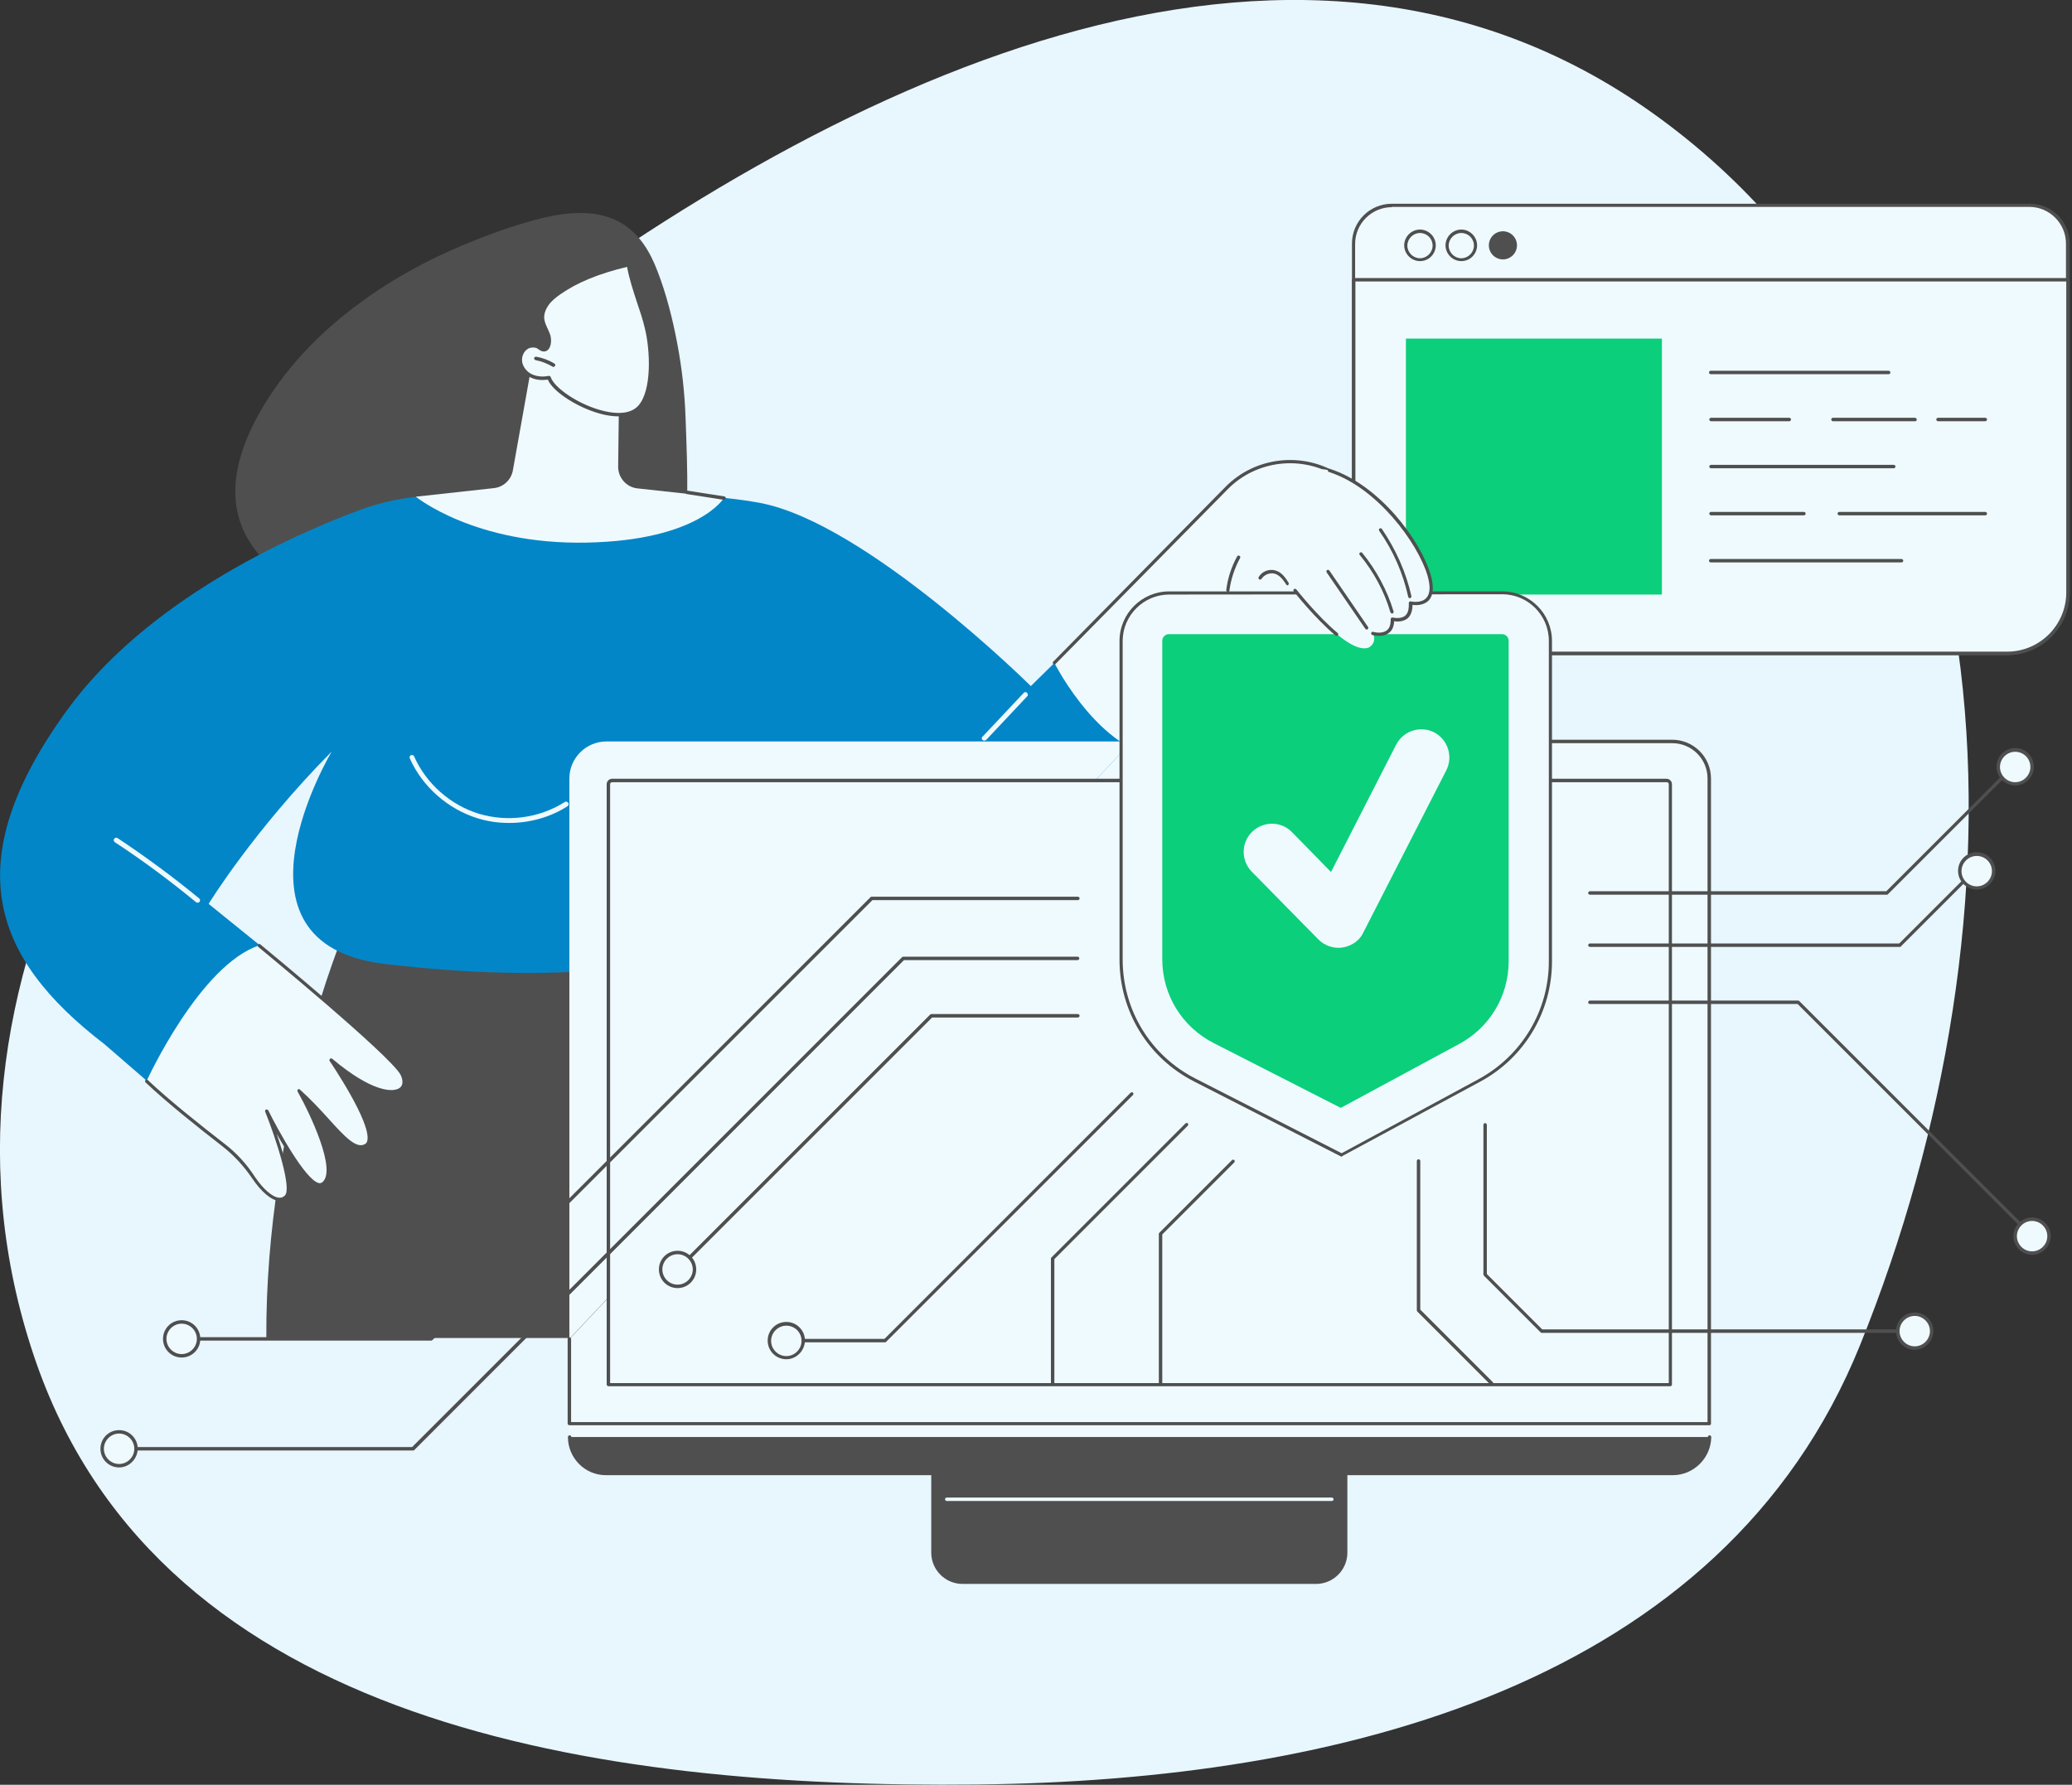 <?xml version="1.0" encoding="utf-8"?>
<!-- Generator: Adobe Illustrator 25.4.1, SVG Export Plug-In . SVG Version: 6.00 Build 0)  -->
<svg version="1.1" id="Layer_1" xmlns="http://www.w3.org/2000/svg" xmlns:xlink="http://www.w3.org/1999/xlink" x="0px" y="0px"
	 viewBox="0 0 722 622" style="enable-background:new 0 0 722 622;" xml:space="preserve">
<rect x="0" y="0" width="722" height="622" fill="#333333" stroke="none"/>
<style type="text/css">
	.st0{fill-rule:evenodd;clip-rule:evenodd;fill:#E8F6FE;}
	.st1{clip-path:url(#SVGID_00000031183076143012117580000002987649535425238180_);}
	.st2{fill:#EFFAFF;}
	.st3{fill:#4F4F4F;}
	.st4{fill:#0BCF7B;}
	.st5{fill:#0386C8;}
</style>
<path class="st0" d="M340.3,621.9c126.4-1.3,259.9-34.7,307.8-153c60.1-148.6,57.5-336.8-72.1-429.4C449.8-50.7,288,29,165.3,123.9
	C54.3,209.9-34,342.1,12.8,475.4C57.1,601.2,208.4,623.3,340.3,621.9z"/>
<g>
	<defs>
		<rect id="SVGID_1_" y="71" width="721.2" height="481"/>
	</defs>
	<clipPath id="SVGID_00000150802336579007476570000010510779761724836769_">
		<use xlink:href="#SVGID_1_"  style="overflow:visible;"/>
	</clipPath>
	<g style="clip-path:url(#SVGID_00000150802336579007476570000010510779761724836769_);">
		<path class="st2" d="M707.3,71.6H485c-7.4,0-13.3,6-13.3,13.3v121.6c0,11.7,9.5,21.2,21.2,21.2h206.5c11.7,0,21.2-9.5,21.2-21.2
			V84.9C720.6,77.5,714.7,71.6,707.3,71.6L707.3,71.6z"/>
		<path class="st3" d="M699.4,228.3H492.9c-12,0-21.8-9.8-21.8-21.8V84.9c0-7.7,6.2-13.9,13.9-13.9h222.3c7.7,0,13.9,6.2,13.9,13.9
			v121.6C721.2,218.5,711.4,228.3,699.4,228.3L699.4,228.3z M485,72.2c-7,0-12.8,5.7-12.8,12.8v121.6c0,11.4,9.3,20.6,20.6,20.6
			h206.5c11.4,0,20.6-9.3,20.6-20.6V84.9c0-7-5.7-12.8-12.8-12.8H485L485,72.2z"/>
		<path class="st2" d="M471.7,97.5v109c0,11.7,9.5,21.2,21.2,21.2h206.5c11.7,0,21.2-9.5,21.2-21.2v-109H471.7z"/>
		<path class="st3" d="M699.4,228.3H492.9c-12,0-21.8-9.8-21.8-21.8v-109c0-0.3,0.3-0.6,0.6-0.6h248.9c0.3,0,0.6,0.3,0.6,0.6v109
			C721.2,218.5,711.4,228.3,699.4,228.3L699.4,228.3z M472.3,98.1v108.4c0,11.4,9.3,20.6,20.6,20.6h206.5c11.4,0,20.6-9.3,20.6-20.6
			V98.1H472.3z"/>
		<path class="st3" d="M494.8,91c-3,0-5.5-2.5-5.5-5.5s2.5-5.5,5.5-5.5c3,0,5.5,2.5,5.5,5.5S497.9,91,494.8,91z M494.8,81.2
			c-2.4,0-4.4,2-4.4,4.4c0,2.4,2,4.4,4.4,4.4c2.4,0,4.4-2,4.4-4.4C499.2,83.1,497.2,81.2,494.8,81.2z"/>
		<path class="st3" d="M509.2,91c-3,0-5.5-2.5-5.5-5.5s2.5-5.5,5.5-5.5c3,0,5.5,2.5,5.5,5.5S512.3,91,509.2,91z M509.2,81.2
			c-2.4,0-4.4,2-4.4,4.4c0,2.4,2,4.4,4.4,4.4c2.4,0,4.4-2,4.4-4.4C513.6,83.1,511.6,81.2,509.2,81.2z"/>
		<path class="st3" d="M528.6,85.5c0,2.7-2.2,4.9-4.9,4.9c-2.7,0-4.9-2.2-4.9-4.9s2.2-4.9,4.9-4.9C526.4,80.6,528.6,82.8,528.6,85.5
			z"/>
		<path class="st4" d="M579.1,118h-89.2v89.2h89.2V118z"/>
		<path class="st3" d="M658.1,130.4h-62c-0.3,0-0.6-0.3-0.6-0.6c0-0.3,0.3-0.6,0.6-0.6h62c0.3,0,0.6,0.3,0.6,0.6
			C658.7,130.2,658.5,130.4,658.1,130.4z"/>
		<path class="st3" d="M691.8,146.8h-16.5c-0.3,0-0.6-0.3-0.6-0.6c0-0.3,0.3-0.6,0.6-0.6h16.5c0.3,0,0.6,0.3,0.6,0.6
			C692.3,146.6,692.1,146.8,691.8,146.8z"/>
		<path class="st3" d="M667.3,146.8h-28.6c-0.3,0-0.6-0.3-0.6-0.6c0-0.3,0.3-0.6,0.6-0.6h28.6c0.3,0,0.6,0.3,0.6,0.6
			C667.9,146.6,667.7,146.8,667.3,146.8z"/>
		<path class="st3" d="M623.5,146.8h-27.3c-0.3,0-0.6-0.3-0.6-0.6c0-0.3,0.3-0.6,0.6-0.6h27.3c0.3,0,0.6,0.3,0.6,0.6
			C624,146.6,623.8,146.8,623.5,146.8z"/>
		<path class="st3" d="M659.9,163.2h-63.7c-0.3,0-0.6-0.3-0.6-0.6s0.3-0.6,0.6-0.6h63.7c0.3,0,0.6,0.3,0.6,0.6
			S660.2,163.2,659.9,163.2z"/>
		<path class="st3" d="M691.8,179.6h-50.9c-0.3,0-0.6-0.3-0.6-0.6s0.3-0.6,0.6-0.6h50.9c0.3,0,0.6,0.3,0.6,0.6
			S692.1,179.6,691.8,179.6z"/>
		<path class="st3" d="M628.6,179.6h-32.4c-0.3,0-0.6-0.3-0.6-0.6s0.3-0.6,0.6-0.6h32.4c0.3,0,0.6,0.3,0.6,0.6
			S628.9,179.6,628.6,179.6z"/>
		<path class="st3" d="M662.6,196h-66.5c-0.3,0-0.6-0.3-0.6-0.6s0.3-0.6,0.6-0.6h66.5c0.3,0,0.6,0.3,0.6,0.6S663,196,662.6,196z"/>
		<path class="st3" d="M238.9,145.9c-0.3-9-1.3-17.9-3-26.7c-1.6-8.3-3.7-16.7-6.8-24.7c-2.5-6.6-6.3-13.3-13.2-17.1
			c-7.8-4.3-17.5-3.6-26.1-1.6c-8,1.9-15.9,4.6-23.5,7.6c-14.8,5.8-28.8,13.2-41.2,22.4c-12.2,9-22.9,19.7-30.9,31.9
			c-8.8,13.4-16,30.2-10,45.6c5.3,13.6,19.7,22.6,34,28.2c17.1,6.7,35.9,9.7,54.5,9.1c9.4-0.3,18.8-1.6,27.8-3.8
			c8.2-2,16.4-4.9,23.2-9.5c3.3-2.2,6.3-4.9,8.7-8c2.6-3.3,4.4-7,5.7-10.9C240.6,180.2,239,150.8,238.9,145.9L238.9,145.9z"/>
		<path class="st3" d="M120.9,324c0,0-27.9,65.3-27.5,142.3h227.9l-85.8-154.9L120.9,324z"/>
		<path class="st3" d="M321.3,466.9c-0.2,0-0.4-0.1-0.5-0.3L235.2,312l-113.9,12.5c-2.1,5-27.7,68.5-27.3,141.8
			c0,0.3-0.3,0.6-0.6,0.6h0c-0.3,0-0.6-0.3-0.6-0.6c-0.4-76.2,27.3-141.9,27.5-142.5c0.1-0.2,0.3-0.3,0.5-0.3l114.6-12.6
			c0.2,0,0.5,0.1,0.6,0.3L321.8,466c0.2,0.3,0.1,0.6-0.2,0.8C321.5,466.9,321.4,466.9,321.3,466.9z"/>
		<path class="st3" d="M200.5,463.8C200.5,463.8,200.4,463.8,200.5,463.8c-0.4,0-0.6-0.3-0.6-0.6l3.5-28.1c1-8.5,6.7-15.9,14.6-19.1
			l3.3-1.3c0.3-0.1,0.6,0,0.8,0.3c0.1,0.3,0,0.6-0.3,0.8l-3.3,1.3c-7.6,3.1-12.9,10-13.9,18.2l-3.5,28.1
			C201,463.6,200.8,463.8,200.5,463.8z"/>
		<path class="st5" d="M72.7,315c0,0,15.5-25.4,42.9-53.1c0,0-40.1,66.9,18.2,74c58.2,7,110,2.5,121-14.1
			c11-16.6,24.2-53.7,24.2-53.7s47.7,57.8,73.6,53.7c25.9-4.1,57.7-59.9,57.7-59.9l-39.5-34.2l-11.6,11.4c0,0-57.2-56.7-94.2-63.8
			c-28.7-5.5-89-3.7-114.6-2.6c-8.6,0.4-17.1,2.1-25.2,5.1c-23.9,8.9-74.2,31.3-102.2,70.2C-14.7,300.3-3,333.7,36.4,363.9l23.1,20
			l41.4-46.1L72.7,315L72.7,315z"/>
		<path class="st2" d="M177.4,286.8c-3.7,0-7.3-0.5-10.9-1.6c-10.4-3.2-19.3-11-23.7-20.9c-0.2-0.4,0-1,0.4-1.1c0.4-0.2,1,0,1.1,0.4
			c4.2,9.5,12.7,17,22.6,20c10,3,21.1,1.5,29.9-4.1c0.4-0.3,0.9-0.1,1.2,0.3c0.3,0.4,0.1,0.9-0.3,1.2
			C191.8,284.8,184.6,286.8,177.4,286.8L177.4,286.8z"/>
		<path class="st2" d="M343,258.1c-0.2,0-0.4-0.1-0.6-0.2c-0.4-0.3-0.4-0.9,0-1.2l14.3-15.2c0.3-0.4,0.9-0.4,1.2,0
			c0.3,0.3,0.4,0.9,0,1.2l-14.3,15.2C343.4,258,343.2,258.1,343,258.1L343,258.1z"/>
		<path class="st2" d="M68.9,314.6c-0.2,0-0.4-0.1-0.6-0.2c-9-7.4-18.5-14.5-28.3-20.9c-0.4-0.3-0.5-0.8-0.2-1.2
			c0.3-0.4,0.8-0.5,1.2-0.2c9.8,6.5,19.4,13.6,28.4,21c0.4,0.3,0.4,0.9,0.1,1.2C69.4,314.5,69.1,314.6,68.9,314.6L68.9,314.6z"/>
		<path class="st2" d="M367.4,231c0,0,17,34.1,41.3,33.5l42.7-56.6l24.4-36.1l-9.6-6.1c-12.3-7.9-28.5-6.1-38.8,4.4L367.4,231z"/>
		<path class="st3" d="M367.4,231.6c-0.1,0-0.3-0.1-0.4-0.2c-0.2-0.2-0.2-0.6,0-0.8l60-60.9c10.4-10.6,27-12.4,39.5-4.5l9.6,6.1
			c0.1,0.1,0.2,0.2,0.3,0.4c0,0.2,0,0.3-0.1,0.4l-24.4,36.1c-0.2,0.3-0.5,0.3-0.8,0.2c-0.3-0.2-0.3-0.5-0.2-0.8L475,172l-9.1-5.8
			c-12-7.7-28.1-5.9-38.1,4.3l-60,60.9C367.7,231.5,367.5,231.6,367.4,231.6L367.4,231.6z"/>
		<path class="st2" d="M51.1,376.7c0,0,18.5-40.5,39.4-47.3c0,0,46.2,38,49.7,44.8c3.5,6.8-5.5,11.3-24.7-4.8
			c0,0,17.9,26.2,12.1,29.7c-5.2,3.2-12.1-8.9-23.4-19c0,0,15.2,27.2,8.3,32.5c-5.1,3.8-19.5-25.3-19.5-25.3s10.2,26.1,6.7,29.8
			c-2.7,2.8-7.6-0.9-11.4-6.6c-2.9-4.4-6.5-8.2-10.6-11.4C70.3,393.1,58.8,383.9,51.1,376.7z"/>
		<path class="st3" d="M97.6,418.5c-0.1,0-0.2,0-0.4,0c-2.7-0.2-6.2-3.2-9.3-7.8c-2.9-4.3-6.4-8.1-10.5-11.3
			c-8-6.2-19.2-15.1-26.7-22.2c-0.2-0.2-0.2-0.6,0-0.8c0.2-0.2,0.6-0.2,0.8,0c7.5,7.1,18.6,15.9,26.6,22.1
			c4.2,3.2,7.8,7.1,10.7,11.6c2.9,4.3,6.1,7.1,8.4,7.3c0.8,0.1,1.5-0.2,2.1-0.8c2.4-2.5-2.9-19.2-6.9-29.2c-0.1-0.3,0-0.6,0.3-0.7
			c0.3-0.1,0.6,0,0.8,0.3c3.3,6.7,12.9,24.2,17.6,25.3c0.4,0.1,0.8,0,1.1-0.2c5.4-4-4.3-24.3-8.5-31.7c-0.1-0.2-0.1-0.6,0.1-0.7
			c0.2-0.2,0.5-0.2,0.7,0c3.8,3.4,7.1,7,10,10.2c5.6,6.2,9.7,10.6,12.7,8.8c0.4-0.2,0.7-0.7,0.8-1.2c1.4-6.4-12.9-27.4-13.1-27.7
			c-0.2-0.2-0.1-0.6,0.1-0.8c0.2-0.2,0.5-0.2,0.8,0c13.9,11.7,21.3,11.8,23.5,10.1c1.2-0.9,1.2-2.6,0.3-4.5
			c-3.4-6.6-49.1-44.2-49.6-44.6c-0.2-0.2-0.3-0.6-0.1-0.8c0.2-0.2,0.6-0.3,0.8-0.1c1.9,1.6,46.3,38.1,49.9,44.9
			c1.3,2.4,1.1,4.7-0.6,6c-2.9,2.3-10.3,1.5-22.1-7.7c4,6.2,12.3,20,11.2,25.4c-0.2,0.9-0.6,1.6-1.3,2c-3.8,2.4-8.2-2.4-14.2-9
			c-2.2-2.4-4.6-5.1-7.3-7.7c3.8,7.4,12.4,25.7,6.5,30.1c-0.6,0.4-1.3,0.6-2,0.4c-4-0.9-10.3-11.1-14.4-18.4
			c2.8,8.2,6.2,19.8,3.7,22.4C99.5,418.1,98.6,418.5,97.6,418.5L97.6,418.5z"/>
		<path class="st2" d="M186,123.1l-7.3,40.9c-0.6,3.2-3.2,5.7-6.5,6.1l-27.3,3c0,0,20.5,16.8,59.6,16c39.1-0.8,47.8-15.6,47.8-15.6
			l-30.2-3.3c-3.8-0.4-6.7-3.7-6.7-7.5l0.3-24.5C215.7,138.3,194.4,118.4,186,123.1z"/>
		<path class="st3" d="M252.3,174.2C252.2,174.2,252.2,174.2,252.3,174.2l-12.9-2c-0.3,0-0.5-0.3-0.5-0.7c0.1-0.3,0.4-0.5,0.7-0.5
			l12.8,2c0.3,0,0.5,0.3,0.5,0.7C252.8,173.9,252.5,174.2,252.3,174.2z"/>
		<path class="st2" d="M183.5,121.1c-1.8,1.1-2.6,3.4-2.2,5.4c0.4,2,2,3.7,3.8,4.6c1.9,0.9,4,1,6.1,0.6c1.9,6.5,24.3,18.3,31.5,10.2
			c5.1-5.7,4.3-20.1,2.4-27.5c-1.8-7.4-5.1-14.4-6.3-21.9c-8.5,2-16.9,4.9-24.1,9.9c-1.6,1.1-3.1,2.3-4.3,3.9
			c-1.1,1.6-1.8,3.5-1.5,5.5c0.3,2,1.6,3.6,2.2,5.5c0.4,1.4,0.3,4.7-1.7,4.9c-0.9,0-1.9-1.1-2.8-1.3
			C185.6,120.3,184.5,120.5,183.5,121.1L183.5,121.1z"/>
		<path class="st3" d="M215.5,145.1c-1.6,0-3.3-0.2-5.1-0.6c-8.3-1.9-17.7-7.8-19.5-12.2c-1.6,0.2-3.8,0.3-5.9-0.7
			c-2.1-1-3.7-2.9-4.2-5c-0.5-2.3,0.5-4.8,2.4-6c1-0.6,2.4-0.8,3.6-0.5c0.5,0.1,0.9,0.4,1.4,0.7c0.5,0.3,0.9,0.6,1.3,0.6
			c0.4,0,0.7-0.2,0.9-0.5c0.6-0.9,0.6-2.7,0.3-3.6c-0.2-0.7-0.6-1.5-0.9-2.2c-0.5-1.1-1-2.2-1.2-3.4c-0.3-1.9,0.3-4,1.6-5.9
			c1.2-1.7,2.9-3,4.4-4c6.3-4.3,14-7.5,24.3-9.9c0.2,0,0.3,0,0.5,0.1c0.1,0.1,0.2,0.2,0.2,0.4c0.7,4.4,2.1,8.7,3.5,12.9
			c1,2.9,2,5.9,2.7,9c2,8,2.5,22.4-2.6,28C221.5,144.1,218.9,145.1,215.5,145.1L215.5,145.1z M191.3,131c0.3,0,0.5,0.2,0.6,0.4
			c1.1,3.7,10,9.9,18.8,11.9c3.8,0.9,8.9,1.2,11.7-1.9c4.8-5.3,4.2-19.3,2.3-27c-0.7-3-1.7-6-2.7-8.9c-1.3-4-2.7-8.2-3.5-12.5
			c-9.9,2.4-17.3,5.4-23.3,9.6c-1.4,1-3,2.2-4.1,3.8c-1.1,1.6-1.7,3.4-1.4,5c0.2,1.1,0.6,2,1.1,3.1c0.4,0.8,0.7,1.5,1,2.4
			c0.3,1.1,0.4,3.3-0.5,4.6c-0.4,0.6-1,1-1.8,1c-0.7,0-1.4-0.4-1.9-0.8c-0.4-0.2-0.7-0.5-1-0.5c-0.9-0.2-2-0.1-2.7,0.4
			c-1.5,0.9-2.3,2.9-1.9,4.8c0.4,1.7,1.7,3.3,3.5,4.1c2.1,0.9,4.2,0.8,5.7,0.5C191.2,131,191.2,131,191.3,131L191.3,131z"/>
		<path class="st3" d="M192.9,127.9c-0.1,0-0.2,0-0.3-0.1c-1.9-1.1-3.9-1.9-6-2.3c-0.3-0.1-0.5-0.4-0.5-0.7c0.1-0.3,0.4-0.5,0.7-0.5
			c2.3,0.4,4.4,1.2,6.4,2.4c0.3,0.2,0.4,0.5,0.2,0.8C193.3,127.7,193.1,127.8,192.9,127.9L192.9,127.9z"/>
		<path class="st2" d="M198.4,500.8c0,7,5.7,12.7,12.6,12.7h371.9c7,0,12.6-5.7,12.6-12.7v-4.6l-9.4-4.9H201.5l-3.1,4.9V500.8z"/>
		<path class="st3" d="M595.6,500.8c0,7-5.7,12.7-12.6,12.7H211.1c-7,0-12.6-5.7-12.6-12.7H595.6L595.6,500.8z"/>
		<path class="st3" d="M582.9,514.1H211.1c-7.3,0-13.2-6-13.2-13.3c0-0.3,0.3-0.6,0.6-0.6c0.3,0,0.6,0.3,0.6,0.6
			c0,6.7,5.4,12.1,12.1,12.1H583c6.6,0,12.1-5.4,12.1-12.1c0-0.3,0.3-0.6,0.6-0.6s0.6,0.3,0.6,0.6
			C596.2,508.1,590.2,514.1,582.9,514.1L582.9,514.1z"/>
		<path class="st3" d="M324.5,513.5h145v27.6c0,6-4.9,10.9-10.9,10.9H335.4c-6,0-10.9-4.9-10.9-10.9L324.5,513.5L324.5,513.5z"/>
		<path class="st2" d="M464.1,523.1H329.9c-0.3,0-0.6-0.3-0.6-0.6s0.3-0.6,0.6-0.6h134.2c0.3,0,0.6,0.3,0.6,0.6
			S464.4,523.1,464.1,523.1z"/>
		<path class="st2" d="M198.4,466.6V271.3c0-7.1,5.8-12.9,12.9-12.9h183.1L198.4,466.6z"/>
		<path class="st2" d="M394.4,258.4h188.3c7.1,0,12.9,5.8,12.9,12.9v224.9H198.4v-29.5L394.4,258.4L394.4,258.4z"/>
		<path class="st3" d="M595.6,496.7H198.4c-0.3,0-0.6-0.3-0.6-0.6v-29.5c0-0.3,0.3-0.6,0.6-0.6c0.3,0,0.6,0.3,0.6,0.6v29h396V271.3
			c0-6.8-5.5-12.3-12.3-12.3H394.4c-0.3,0-0.6-0.3-0.6-0.6s0.3-0.6,0.6-0.6h188.3c7.4,0,13.5,6,13.5,13.5v224.9
			C596.2,496.5,595.9,496.7,595.6,496.7z"/>
		<path class="st2" d="M582,273.3v209.2H212V273.3c0-0.7,0.6-1.3,1.3-1.3h367.4C581.4,272,582,272.6,582,273.3z"/>
		<path class="st3" d="M582,483.1H212c-0.3,0-0.6-0.3-0.6-0.6V273.3c0-1,0.8-1.9,1.9-1.9h367.4c1,0,1.9,0.8,1.9,1.9v209.2
			C582.6,482.9,582.3,483.1,582,483.1z M212.6,482h368.9V273.3c0-0.4-0.3-0.7-0.7-0.7H213.3c-0.4,0-0.7,0.3-0.7,0.7V482z"/>
		<path class="st2" d="M523.5,206.6H407.4c-9.3,0-16.8,7.5-16.8,16.8v111c0,17.7,9.9,34,25.7,42l51.1,26.1l48-25.9
			c15.3-8.2,24.8-24.2,24.8-41.5V223.3C540.2,214.1,532.7,206.6,523.5,206.6L523.5,206.6z"/>
		<path class="st3" d="M467.5,403.1c-0.1,0-0.2,0-0.3-0.1l-51.1-26.1c-16.1-8.2-26-24.5-26-42.5v-111c0-9.6,7.8-17.3,17.3-17.3
			h116.1c9.6,0,17.3,7.8,17.3,17.3V335c0,17.6-9.6,33.7-25.1,42l-48,25.9C467.7,403,467.6,403.1,467.5,403.1L467.5,403.1z
			 M407.4,207.2c-8.9,0-16.2,7.3-16.2,16.2v111c0,17.6,9.7,33.5,25.4,41.5l50.9,26l47.7-25.8c15.1-8.2,24.5-23.9,24.5-41V223.3
			c0-8.9-7.3-16.2-16.2-16.2L407.4,207.2L407.4,207.2z"/>
		<path class="st4" d="M422.9,363.5c-11-5.6-17.9-16.8-17.9-29.2v-111c0-1.3,1.1-2.3,2.3-2.3h116.1c1.3,0,2.3,1.1,2.3,2.3V335
			c0,12.1-6.6,23.1-17.2,28.8l-41.3,22.3L422.9,363.5L422.9,363.5z"/>
		<path class="st2" d="M468.3,330.1c-0.1,0-0.2,0-0.4,0.1c-3.1,0.5-6.3-0.6-8.5-2.8l-23.2-23.6c-3.8-3.9-3.8-10.1,0.1-13.9
			c3.9-3.8,10.1-3.8,13.9,0.1l13.6,13.9l22.7-44.4c2.5-4.8,8.4-6.7,13.2-4.3c4.8,2.5,6.7,8.4,4.3,13.2l-28.9,56.5
			C473.9,327.6,471.3,329.5,468.3,330.1z"/>
		<path class="st2" d="M451.4,205.7c0,0,17.7,22.9,25.5,20c0,0,3.1-1.5,1.5-5c0,0,7,2.2,6.8-4.9c0,0,6.9,1.9,6.4-5.6
			c0,0,10,2.3,6.4-9.8c-3.6-12-18-31-34.7-36.4C446.5,158.6,451.4,205.7,451.4,205.7L451.4,205.7z"/>
		<path class="st3" d="M480.6,221.6c-1.3,0-2.3-0.3-2.4-0.3c-0.3-0.1-0.5-0.4-0.4-0.7c0.1-0.3,0.4-0.5,0.7-0.4c0,0,2.9,0.9,4.7-0.5
			c1-0.7,1.4-2,1.4-3.9c0-0.2,0.1-0.4,0.2-0.5c0.1-0.1,0.3-0.1,0.5-0.1c0,0,2.7,0.7,4.3-0.6c1-0.8,1.4-2.3,1.3-4.4
			c0-0.2,0.1-0.4,0.2-0.5s0.3-0.2,0.5-0.1c0,0,3.6,0.8,5.4-1.2c1.4-1.5,1.5-4.1,0.4-7.9c-3.4-11.3-17.5-30.6-34.3-36
			c-0.3-0.1-0.5-0.4-0.4-0.7c0.1-0.3,0.4-0.5,0.7-0.4c17.4,5.6,31.6,25,35.1,36.8c1.2,4.2,1,7.2-0.6,9c-1.7,1.8-4.4,1.8-5.7,1.6
			c0,2.1-0.6,3.7-1.7,4.7c-1.5,1.2-3.6,1.2-4.7,1c-0.1,1.9-0.7,3.3-1.9,4.1C482.9,221.4,481.6,221.6,480.6,221.6L480.6,221.6z"/>
		<path class="st3" d="M465.8,221.6c-0.1,0-0.3,0-0.4-0.1c-7.2-6-14.5-15.3-14.6-15.4c-0.2-0.3-0.1-0.6,0.1-0.8
			c0.3-0.2,0.6-0.1,0.8,0.1c0.1,0.1,7.3,9.3,14.4,15.2c0.2,0.2,0.3,0.6,0.1,0.8C466.2,221.5,466,221.6,465.8,221.6L465.8,221.6z"/>
		<path class="st3" d="M476.3,219.4c-0.2,0-0.4-0.1-0.5-0.2l-13.5-19.7c-0.2-0.3-0.1-0.6,0.1-0.8s0.6-0.1,0.8,0.1l13.5,19.7
			c0.2,0.3,0.1,0.6-0.2,0.8C476.5,219.4,476.4,219.5,476.3,219.4L476.3,219.4z"/>
		<path class="st3" d="M485.1,213.8c-0.2,0-0.5-0.2-0.6-0.4c-2.1-7.2-5.8-14.1-10.7-20c-0.2-0.2-0.2-0.6,0.1-0.8
			c0.2-0.2,0.6-0.2,0.8,0.1c4.9,6,8.7,13.1,10.9,20.4c0.1,0.3-0.1,0.6-0.4,0.7C485.2,213.8,485.2,213.8,485.1,213.8L485.1,213.8z"/>
		<path class="st3" d="M491.3,208.5c-0.3,0-0.5-0.2-0.6-0.5c-1.8-8.2-5.2-16-10.1-23c-0.2-0.3-0.1-0.6,0.1-0.8
			c0.3-0.2,0.6-0.1,0.8,0.1c4.9,7.2,8.4,15,10.3,23.4c0.1,0.3-0.1,0.6-0.4,0.7C491.4,208.5,491.4,208.5,491.3,208.5z"/>
		<path class="st3" d="M448.7,204c-0.2,0-0.4-0.1-0.5-0.3c-1.1-1.7-2.2-3.1-3.8-3.7c-1.7-0.6-3.8,0.2-4.8,1.7
			c-0.2,0.3-0.5,0.4-0.8,0.2c-0.3-0.2-0.4-0.5-0.2-0.8c1.2-2.1,3.9-3,6.1-2.2c2.1,0.7,3.4,2.7,4.3,4.2c0.2,0.3,0.1,0.6-0.2,0.8
			C448.9,204,448.8,204,448.7,204L448.7,204z"/>
		<path class="st3" d="M427.9,206.3C427.8,206.3,427.8,206.3,427.9,206.3c-0.4,0-0.6-0.3-0.6-0.7c0.5-4.1,1.8-8.1,3.8-11.7
			c0.2-0.3,0.5-0.4,0.8-0.2c0.3,0.2,0.4,0.5,0.2,0.8c-1.9,3.5-3.2,7.4-3.7,11.3C428.4,206.1,428.2,206.3,427.9,206.3L427.9,206.3z"
			/>
		<path class="st3" d="M150.3,467.2h-87c-0.3,0-0.6-0.3-0.6-0.6c0-0.3,0.3-0.6,0.6-0.6H150l153.3-153.3c0.1-0.1,0.3-0.2,0.4-0.2
			h71.9c0.3,0,0.6,0.3,0.6,0.6s-0.3,0.6-0.6,0.6h-71.6L150.7,467C150.6,467.1,150.4,467.2,150.3,467.2L150.3,467.2z"/>
		<path class="st3" d="M143.9,505.5H40.5c-0.3,0-0.6-0.3-0.6-0.6c0-0.3,0.3-0.6,0.6-0.6h103.1l170.7-170.7c0.1-0.1,0.3-0.2,0.4-0.2
			h60.8c0.3,0,0.6,0.3,0.6,0.6s-0.3,0.6-0.6,0.6H315L144.3,505.4C144.2,505.5,144,505.5,143.9,505.5z"/>
		<path class="st2" d="M375.6,354h-51.1l-88.4,88.4L375.6,354z"/>
		<path class="st3" d="M236.1,443c-0.1,0-0.3-0.1-0.4-0.2c-0.2-0.2-0.2-0.6,0-0.8l88.4-88.4c0.1-0.1,0.3-0.2,0.4-0.2h51.1
			c0.3,0,0.6,0.3,0.6,0.6s-0.3,0.6-0.6,0.6h-50.8l-88.2,88.2C236.4,443,236.3,443,236.1,443L236.1,443z"/>
		<path class="st2" d="M394.4,381.3l-86,86H274L394.4,381.3z"/>
		<path class="st3" d="M308.4,467.8H274c-0.3,0-0.6-0.3-0.6-0.6c0-0.3,0.3-0.6,0.6-0.6h34.2l85.8-85.8c0.2-0.2,0.6-0.2,0.8,0
			c0.2,0.2,0.2,0.6,0,0.8l-86,86C308.7,467.8,308.6,467.8,308.4,467.8z"/>
		<path class="st2" d="M413.6,392l-46.7,46.7v43.6L413.6,392z"/>
		<path class="st3" d="M366.8,482.8c-0.3,0-0.6-0.3-0.6-0.6v-43.6c0-0.2,0.1-0.3,0.2-0.4l46.7-46.7c0.2-0.2,0.6-0.2,0.8,0
			c0.2,0.2,0.2,0.6,0,0.8l-46.5,46.5v43.3C367.4,482.6,367.2,482.8,366.8,482.8L366.8,482.8z"/>
		<path class="st2" d="M429.7,404.6L404.4,430v52.3L429.7,404.6z"/>
		<path class="st3" d="M404.4,482.8c-0.3,0-0.6-0.3-0.6-0.6V430c0-0.2,0.1-0.3,0.2-0.4l25.3-25.3c0.2-0.2,0.6-0.2,0.8,0
			c0.2,0.2,0.2,0.6,0,0.8L405,430.2v52C405,482.6,404.7,482.8,404.4,482.8z"/>
		<path class="st2" d="M494.2,404.6v52.1l25.5,25.5L494.2,404.6z"/>
		<path class="st3" d="M519.8,482.8c-0.1,0-0.3-0.1-0.4-0.2l-25.5-25.5c-0.1-0.1-0.2-0.3-0.2-0.4v-52.1c0-0.3,0.3-0.6,0.6-0.6
			c0.3,0,0.6,0.3,0.6,0.6v51.8l25.3,25.3c0.2,0.2,0.2,0.6,0,0.8C520.1,482.8,519.9,482.8,519.8,482.8L519.8,482.8z"/>
		<path class="st3" d="M666.8,464.5H537.2c-0.2,0-0.3-0.1-0.4-0.2l-19.7-19.7c-0.1-0.1-0.2-0.3-0.2-0.4V392c0-0.3,0.3-0.6,0.6-0.6
			c0.3,0,0.6,0.3,0.6,0.6V444l19.3,19.3h129.3c0.3,0,0.6,0.3,0.6,0.6S667.1,464.5,666.8,464.5L666.8,464.5z"/>
		<path class="st3" d="M657.6,311.8H554c-0.3,0-0.6-0.3-0.6-0.6s0.3-0.6,0.6-0.6h103.3l43.8-43.8c0.2-0.2,0.6-0.2,0.8,0
			c0.2,0.2,0.2,0.6,0,0.8l-44,44C657.9,311.7,657.7,311.8,657.6,311.8L657.6,311.8z"/>
		<path class="st3" d="M662.1,330H554c-0.3,0-0.6-0.3-0.6-0.6s0.3-0.6,0.6-0.6h107.8l25.7-25.7c0.2-0.2,0.6-0.2,0.8,0
			c0.2,0.2,0.2,0.6,0,0.8l-25.9,25.9C662.4,330,662.2,330,662.1,330z"/>
		<path class="st3" d="M708.1,431.4c-0.1,0-0.3-0.1-0.4-0.2l-81.3-81.3H554c-0.3,0-0.6-0.3-0.6-0.6s0.3-0.6,0.6-0.6h72.6
			c0.2,0,0.3,0.1,0.4,0.2l81.5,81.5c0.2,0.2,0.2,0.6,0,0.8C708.4,431.4,708.2,431.4,708.1,431.4L708.1,431.4z"/>
		<path class="st2" d="M702.2,273.1c3.2,0,5.9-2.6,5.9-5.9c0-3.2-2.6-5.9-5.9-5.9c-3.2,0-5.9,2.6-5.9,5.9
			C696.3,270.5,699,273.1,702.2,273.1z"/>
		<path class="st3" d="M702.2,273.7c-3.6,0-6.5-2.9-6.5-6.5c0-3.6,2.9-6.5,6.5-6.5c3.6,0,6.5,2.9,6.5,6.5
			C708.7,270.8,705.8,273.7,702.2,273.7z M702.2,262c-2.9,0-5.3,2.4-5.3,5.3c0,2.9,2.4,5.3,5.3,5.3c2.9,0,5.3-2.4,5.3-5.3
			C707.5,264.3,705.1,262,702.2,262z"/>
		<path class="st2" d="M688.8,309.5c3.2,0,5.9-2.6,5.9-5.9c0-3.2-2.6-5.9-5.9-5.9c-3.2,0-5.9,2.6-5.9,5.9
			C682.9,306.8,685.6,309.5,688.8,309.5z"/>
		<path class="st3" d="M688.8,310c-3.6,0-6.5-2.9-6.5-6.5c0-3.6,2.9-6.5,6.5-6.5c3.6,0,6.5,2.9,6.5,6.5
			C695.3,307.1,692.4,310,688.8,310z M688.8,298.3c-2.9,0-5.3,2.4-5.3,5.3c0,2.9,2.4,5.3,5.3,5.3c2.9,0,5.3-2.4,5.3-5.3
			C694.1,300.6,691.7,298.3,688.8,298.3z"/>
		<path class="st2" d="M713.8,432.2c0.7-3.2-1.2-6.3-4.4-7.1c-3.2-0.7-6.3,1.2-7.1,4.4c-0.7,3.2,1.2,6.3,4.4,7.1
			C709.9,437.3,713,435.3,713.8,432.2z"/>
		<path class="st3" d="M708.1,437.3c-3.6,0-6.5-2.9-6.5-6.5c0-3.6,2.9-6.5,6.5-6.5s6.5,2.9,6.5,6.5
			C714.5,434.4,711.6,437.3,708.1,437.3z M708.1,425.5c-2.9,0-5.3,2.4-5.3,5.3c0,2.9,2.4,5.3,5.3,5.3s5.3-2.4,5.3-5.3
			C713.4,427.9,711,425.5,708.1,425.5z"/>
		<path class="st2" d="M672.6,466.2c1.2-3-0.2-6.4-3.2-7.7c-3-1.2-6.4,0.2-7.7,3.2s0.2,6.4,3.2,7.7
			C667.9,470.6,671.4,469.2,672.6,466.2z"/>
		<path class="st3" d="M667.2,470.4c-3.6,0-6.5-2.9-6.5-6.5c0-3.6,2.9-6.5,6.5-6.5s6.5,2.9,6.5,6.5
			C673.6,467.5,670.7,470.4,667.2,470.4z M667.2,458.6c-2.9,0-5.3,2.4-5.3,5.3c0,2.9,2.4,5.3,5.3,5.3s5.3-2.4,5.3-5.3
			C672.5,461,670.1,458.6,667.2,458.6z"/>
		<path class="st2" d="M276.2,472.7c3-1.2,4.4-4.7,3.2-7.7c-1.2-3-4.7-4.4-7.7-3.2c-3,1.2-4.4,4.7-3.2,7.7S273.2,473.9,276.2,472.7z
			"/>
		<path class="st3" d="M274,473.7c-3.6,0-6.5-2.9-6.5-6.5c0-3.6,2.9-6.5,6.5-6.5c3.6,0,6.5,2.9,6.5,6.5
			C280.4,470.8,277.5,473.7,274,473.7z M274,462c-2.9,0-5.3,2.4-5.3,5.3c0,2.9,2.4,5.3,5.3,5.3s5.3-2.4,5.3-5.3
			C279.3,464.3,276.9,462,274,462z"/>
		<path class="st2" d="M240.3,446.6c2.3-2.3,2.3-6,0-8.3c-2.3-2.3-6-2.3-8.3,0c-2.3,2.3-2.3,6,0,8.3
			C234.2,448.9,238,448.9,240.3,446.6z"/>
		<path class="st3" d="M236.1,448.9c-3.6,0-6.5-2.9-6.5-6.5c0-3.6,2.9-6.5,6.5-6.5s6.5,2.9,6.5,6.5
			C242.6,446,239.7,448.9,236.1,448.9z M236.1,437.1c-2.9,0-5.3,2.4-5.3,5.3c0,2.9,2.4,5.3,5.3,5.3s5.3-2.4,5.3-5.3
			C241.4,439.5,239,437.1,236.1,437.1z"/>
		<path class="st2" d="M41.5,510.8c3.2,0,5.9-2.6,5.9-5.9c0-3.2-2.6-5.9-5.9-5.9c-3.2,0-5.9,2.6-5.9,5.9
			C35.6,508.2,38.2,510.8,41.5,510.8z"/>
		<path class="st3" d="M41.5,511.4c-3.6,0-6.5-2.9-6.5-6.5c0-3.6,2.9-6.5,6.5-6.5c3.6,0,6.5,2.9,6.5,6.5
			C47.9,508.5,45,511.4,41.5,511.4z M41.5,499.6c-2.9,0-5.3,2.4-5.3,5.3c0,2.9,2.4,5.3,5.3,5.3c2.9,0,5.3-2.4,5.3-5.3
			C46.8,502,44.4,499.6,41.5,499.6z"/>
		<path class="st2" d="M69.1,467.4c0.4-3.2-1.8-6.2-5-6.6c-3.2-0.5-6.2,1.8-6.6,5c-0.5,3.2,1.8,6.2,5,6.6
			C65.7,472.9,68.7,470.6,69.1,467.4z"/>
		<path class="st3" d="M63.3,473.1c-3.6,0-6.5-2.9-6.5-6.5s2.9-6.5,6.5-6.5c3.6,0,6.5,2.9,6.5,6.5S66.9,473.1,63.3,473.1z
			 M63.3,461.3c-2.9,0-5.3,2.4-5.3,5.3s2.4,5.3,5.3,5.3s5.3-2.4,5.3-5.3S66.2,461.3,63.3,461.3z"/>
	</g>
</g>
</svg>
